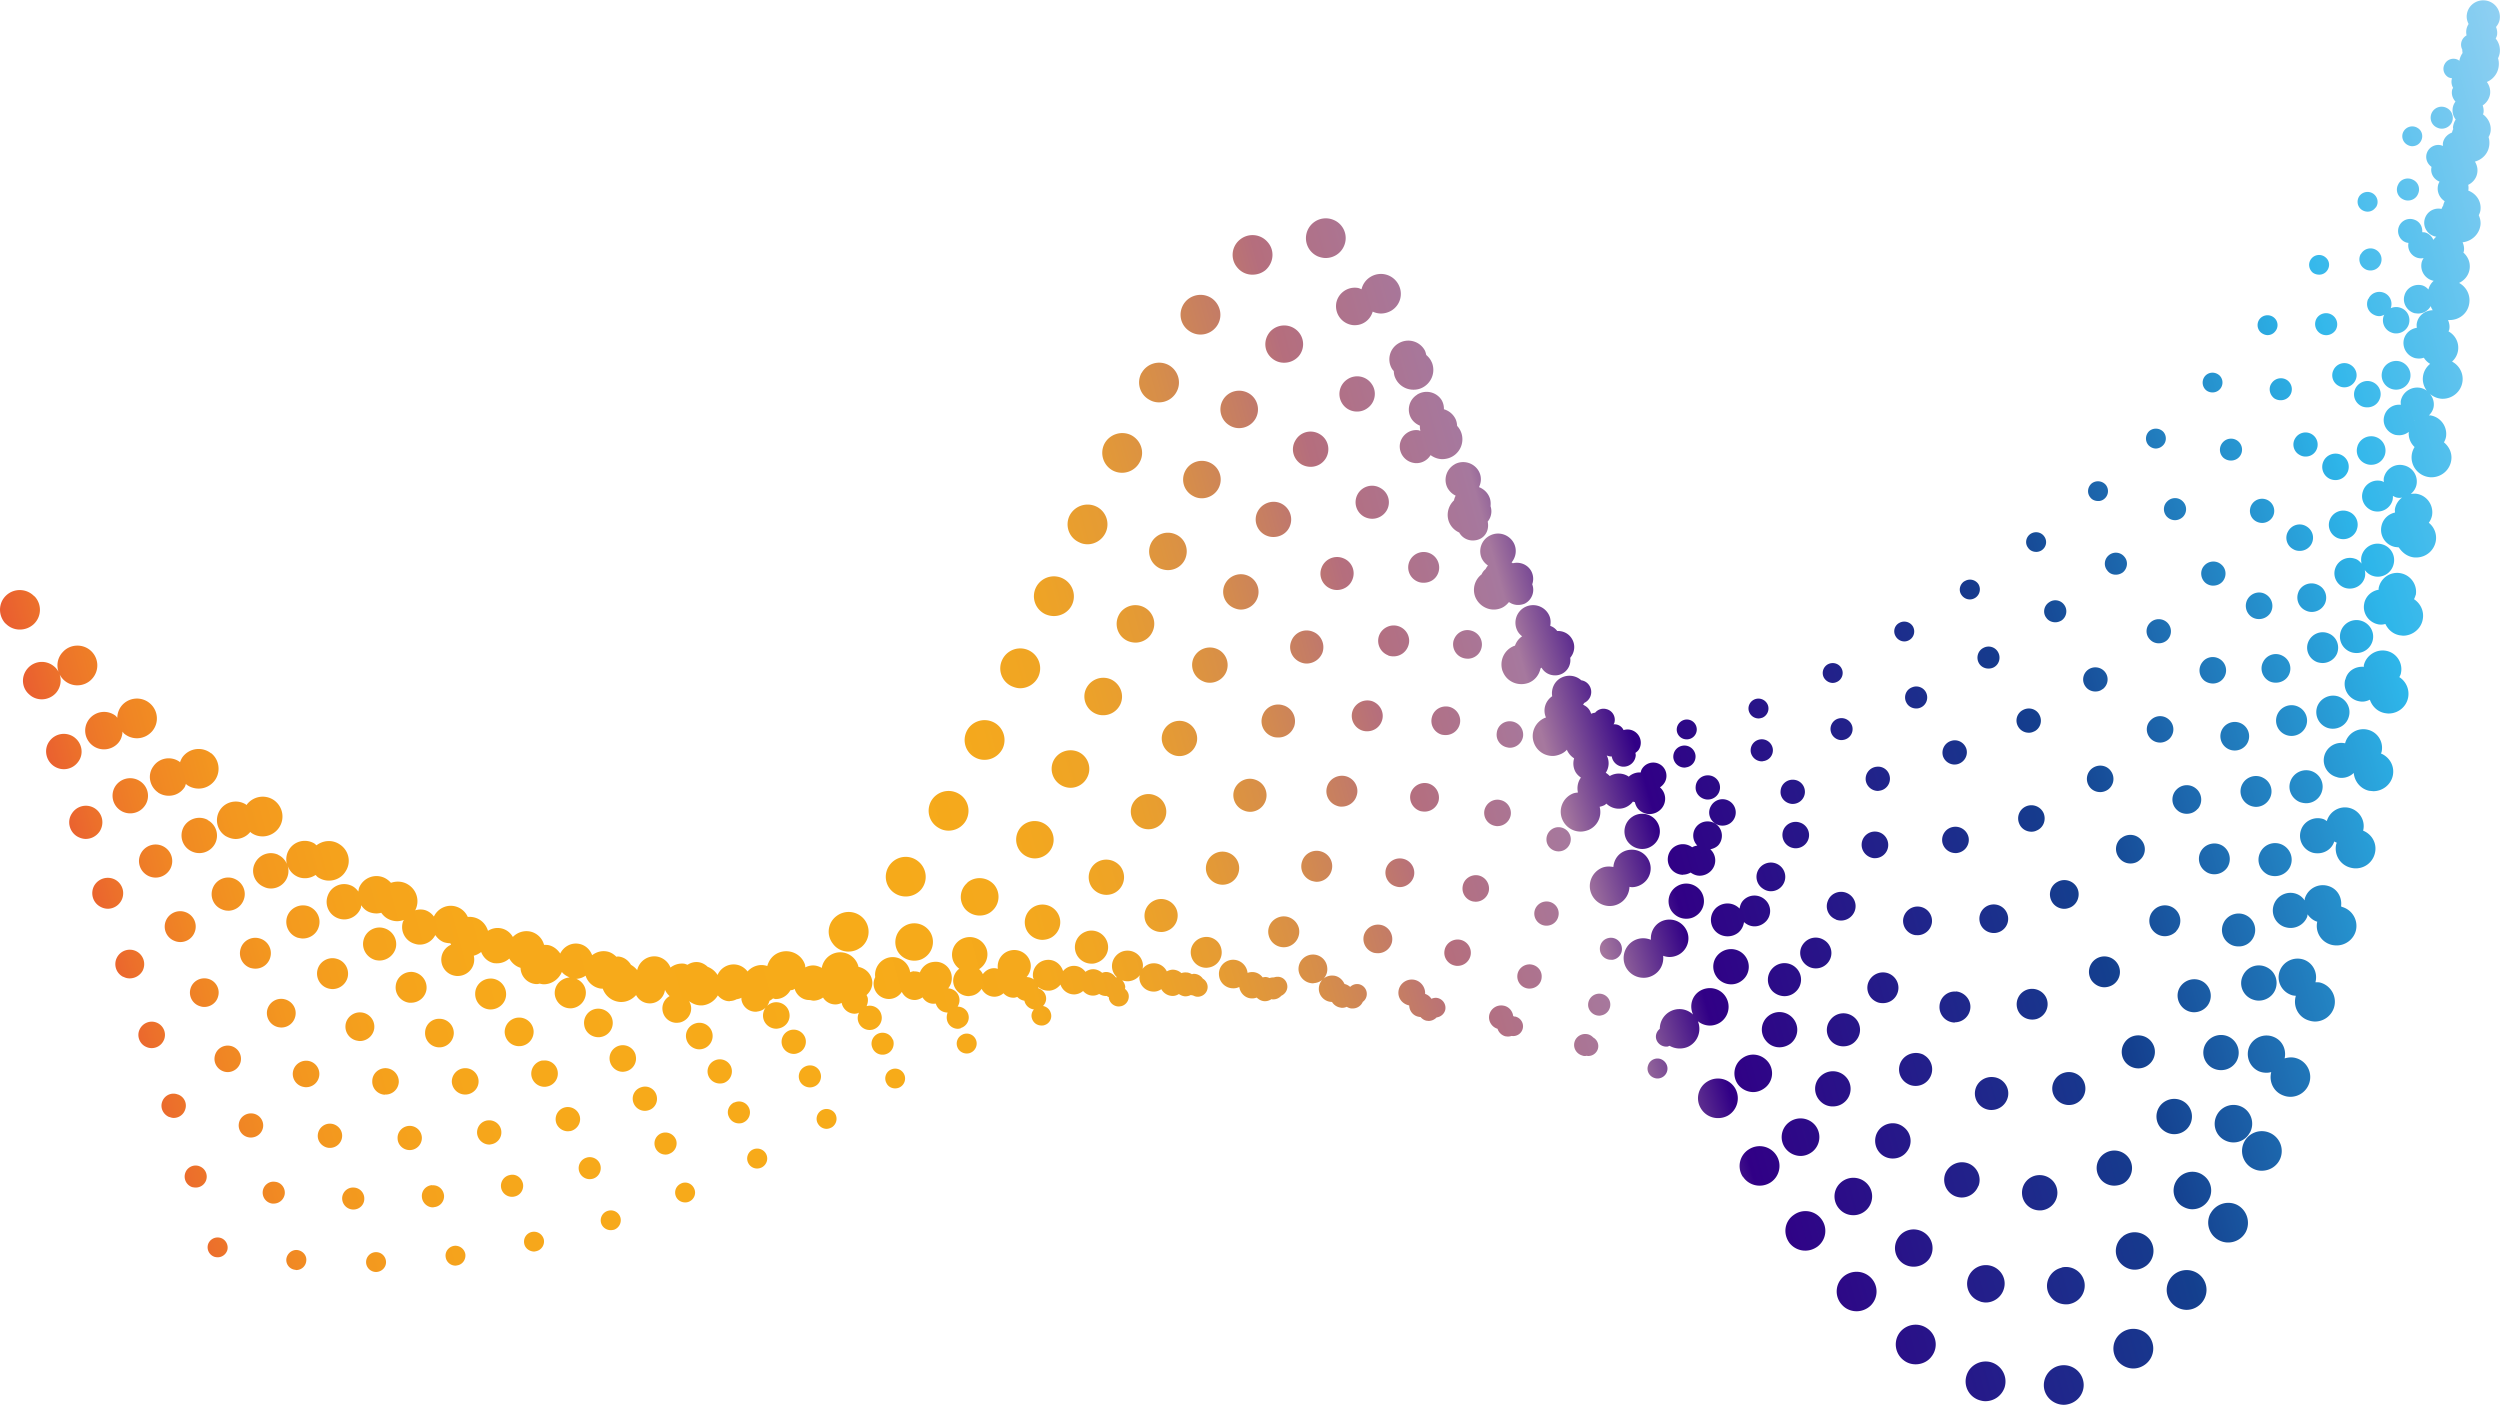 <svg xmlns="http://www.w3.org/2000/svg" width="121" height="68" fill="none" xmlns:v="https://vecta.io/nano"><path d="M69.576 48.303c.26.057.425.307.376.567-.044.2-.22.35-.42.373a.54.54 0 0 1-.387.171c-.03 0-.058-.01-.097-.01-.12-.024-.218-.092-.294-.18-.017-.001-.036 0-.053-.006-.29-.034-.487-.275-.496-.555-.314-.063-.54-.327-.522-.648.02-.355.328-.624.685-.604.348.02.618.326.608.672 0 .007-.004.013-.005.02a.57.57 0 0 1 .308.238c.1-.04.2-.06.296-.038zm-22.98 1.766a.48.48 0 0 0-.251.634c.077.18.26.287.444.287.067 0 .135-.01.192-.04.242-.105.358-.394.25-.633a.48.48 0 0 0-.637-.25zm-3.494 1.708a.47.47 0 0 0-.192.654c.077.163.25.248.414.248a.49.49 0 0 0 .231-.057c.233-.125.32-.422.193-.652a.48.48 0 0 0-.647-.192zm15.122-4.4a.53.53 0 0 0-.441-.244c-.034 0-.064.012-.097.018-.083-.05-.175-.085-.28-.085a.56.56 0 0 0-.227.033.64.64 0 0 0-.406-.168c-.11.001-.21.036-.3.083a.69.69 0 0 0-.657-.39.67.67 0 0 0-.515.268c.013-.078.025-.156.013-.24-.06-.413-.435-.69-.85-.634-.406.058-.695.442-.637.846.027.177.116.328.24.44-.022-.006-.045-.004-.07-.007-.11-.152-.28-.258-.48-.253-.062.002-.117.02-.173.04-.117-.1-.275-.18-.444-.174-.14 0-.26.053-.365.127-.13-.177-.332-.295-.572-.29a.68.68 0 0 0-.511.255c-.098-.334-.415-.578-.782-.543-.416.038-.715.404-.676.807.004.05.026.094.04.14a.6.6 0 0 0-.348-.116c.154-.178.238-.414.192-.67-.086-.43-.51-.71-.945-.624-.42.083-.694.47-.637.894-.063-.015-.126-.034-.193-.03-.225.005-.41.122-.534.29a.72.72 0 0 0-.181-.243c.327-.208.49-.608.358-.987a.86.86 0 0 0-1.091-.518.85.85 0 0 0-.53 1.084.88.88 0 0 0 .303.401.74.74 0 0 0-.294.617.76.76 0 0 0 .762.71h.03v-.01c.252-.01.457-.15.584-.347a.7.7 0 0 0 .621.385h.02a.67.67 0 0 0 .417-.169.64.64 0 0 0 .471.217h.04c.057-.003.106-.023.158-.04a.59.59 0 0 0 .344.185.53.53 0 0 0 .462.421c-.104.12-.15.282-.095.442.067.212.25.337.463.337.047 0 .097 0 .144-.02.25-.077.387-.345.3-.594a.47.47 0 0 0-.374-.33c.114-.12.178-.283.143-.457-.04-.198-.188-.344-.37-.4 0-.008.003-.014.002-.02-.001-.017-.01-.032-.014-.048a.76.76 0 0 0 .497.183h.058c.22-.02.404-.134.53-.296a.7.7 0 0 0 .659.478H52a.69.69 0 0 0 .421-.167c.118.135.286.224.477.224h.01c.107 0 .204-.034.293-.082.096.064.207.1.334.1h.01c.007 0 .013-.004.022-.005.03.03.068.046.104.066.001.018-.004.035-.001.054.048.23.25.393.482.393.03 0 .06-.01.088-.01.26-.047.434-.298.386-.566-.025-.113-.092-.205-.176-.275.004-.037.015-.07.012-.11a.53.53 0 0 0-.149-.306.76.76 0 0 0 .264.047c.03 0 .068 0 .106-.01.2-.03.37-.135.483-.284-.006.044-.022.085-.02.132.01.373.318.662.695.662h.028c.127-.003.24-.052.34-.118.1.188.303.322.54.328h.01c.114 0 .216-.04.3-.093.088.06.187.105.298.112h.02a.58.58 0 0 0 .259-.065c.034.01.067.018.104.02.068.037.143.065.225.065h.03c.27-.02.472-.24.454-.508a.48.48 0 0 0-.234-.37zm7.52.255c-.153-.02-.293.036-.396.133h-.001c-.076-.067-.167-.117-.273-.14-.1-.228-.31-.4-.566-.407a.64.64 0 0 0-.676.605c-.02.354.26.653.608.67h.028a.58.58 0 0 0 .421.276c.03.01.048.01.067.01a.57.57 0 0 0 .229-.049c.063.04.133.068.21.08h.077a.53.53 0 0 0 .487-.32.46.46 0 0 0 .189-.314.48.48 0 0 0-.405-.546zm-3.9-.355a.51.51 0 0 0-.188.031c-.072-.003-.142.006-.207.03-.055-.023-.11-.044-.174-.05-.057-.005-.11.008-.163.018-.112-.15-.282-.253-.484-.258-.086-.003-.17.012-.246.04-.038-.372-.355-.65-.73-.636-.385.022-.683.347-.654.73.02.365.32.652.685.652h.048c.1-.004.173-.03.25-.064.045.304.29.546.6.554h.03c.077 0 .148-.018.216-.042.095.094.218.164.363.176h.038c.117 0 .222-.04.315-.1.015.003.028.01.043.012h.048c.15 0 .286-.07.384-.177.16-.073.278-.228.29-.417.01-.27-.192-.5-.463-.5zm-28.868 10c-.25.105-.366.383-.26.633.077.182.26.288.444.288a.46.46 0 0 0 .192-.039c.242-.105.357-.384.25-.624-.106-.25-.386-.365-.627-.26zm3.446-1.632c-.232.125-.33.412-.203.653a.48.48 0 0 0 .425.259.52.52 0 0 0 .23-.057c.233-.125.33-.412.204-.652a.49.49 0 0 0-.656-.202zM14.38 60.5c-.26-.02-.493.182-.522.442a.48.48 0 0 0 .444.518c.01.01.03.01.038.01.252 0 .464-.192.484-.45.03-.26-.174-.49-.444-.52zm-3.706-.586a.49.49 0 0 0-.609.326.49.49 0 0 0 .329.595c.048.01.097.018.144.018.203 0 .396-.134.464-.345.067-.25-.077-.518-.328-.595zm11.31.384c-.26.037-.453.277-.415.537a.48.48 0 0 0 .482.422c.02 0 .038 0 .058-.01.26-.028.444-.268.415-.537a.49.49 0 0 0-.541-.412zm-3.802.306c-.26.01-.473.23-.463.5.01.25.22.46.482.46h.01c.27-.01.483-.23.473-.49-.01-.27-.232-.48-.502-.47zm55.168-11.4c-.02-.005-.04-.001-.06-.004-.015-.01-.036-.013-.052-.022-.03-.25-.217-.467-.478-.506a.59.59 0 0 0-.685.48.58.58 0 0 0 .406.641.55.55 0 0 0 .385.366c.04 0 .077.01.116.01a.56.56 0 0 0 .175-.029l.078.006c.213 0 .405-.135.464-.355.067-.25-.087-.52-.348-.586zM25.74 59.627a.48.48 0 0 0-.366.575c.047.222.25.365.472.374.03 0 .068-.01.106-.018.26-.057.425-.317.367-.576a.49.49 0 0 0-.579-.355zm3.667-1.018a.48.48 0 0 0-.309.604c.068.202.26.327.463.327.048 0 .106-.01.155-.02a.49.49 0 0 0 .309-.603c-.087-.26-.358-.394-.618-.308zm10.347-4.865c-.23.143-.3.442-.154.662.087.144.25.23.405.23.087 0 .174-.03.26-.077a.49.49 0 0 0 .154-.663c-.144-.22-.443-.287-.665-.152zm67.33-34.75a.48.48 0 0 0 .347-.816c-.193-.182-.492-.192-.685 0a.49.49 0 0 0 0 .681c.096.096.223.135.338.135zm2.664-2.774c.135 0 .27-.057.357-.164a.47.47 0 0 0-.029-.672.49.49 0 0 0-.686.03.48.48 0 0 0 .039.681c.097.077.213.125.32.125zm-8.2 8.03a.44.44 0 0 0 .3-.105c.202-.163.24-.46.077-.672a.5.5 0 0 0-.685-.077c-.203.173-.242.47-.068.68.087.116.23.173.376.173zm10.7-10.956a.46.46 0 0 0 .366-.173c.175-.212.145-.508-.067-.672a.48.48 0 0 0-.675.068c-.174.212-.135.508.068.68.095.068.2.096.308.096zm-7.897 8.415a.49.49 0 0 0 .31-.126c.203-.172.22-.48.047-.68a.5.5 0 0 0-.685-.039c-.193.183-.212.48-.038.682.097.105.232.164.366.164zM116.502 7c.077.048.163.076.25.076.163 0 .318-.076.405-.22.145-.22.088-.528-.145-.663-.222-.143-.52-.077-.665.144s-.078.52.154.663zm-1.91 3.244a.46.46 0 0 0 .386-.201h.01c.155-.212.097-.51-.115-.663a.49.49 0 0 0-.676.106c-.154.22-.106.518.116.672.087.057.183.086.28.086zM80.38 51.258c-.25-.086-.53.048-.608.298-.097.25.038.527.29.614a.45.45 0 0 0 .164.029c.192 0 .386-.125.454-.326.086-.25-.048-.517-.3-.614zm-3.27-1.044a.52.52 0 0 0-.238-.15c-.3-.078-.59.095-.667.373-.077.288.097.576.387.653.038.02.086.02.135.02.023 0 .044-.007.066-.01.027.004.052.01.08.01.212 0 .395-.135.463-.336.068-.226-.033-.452-.225-.56zm4.533-14.428c.048 0 .106-.01.164-.03a.48.48 0 0 0-.327-.903c-.252.096-.386.366-.3.615a.48.48 0 0 0 .454.317zm3.468-1.013c.068 0 .126-.018.192-.038.242-.105.358-.394.252-.633a.49.49 0 0 0-.637-.251c-.242.106-.358.385-.252.625a.49.49 0 0 0 .444.297zm10.23-5.76c.097 0 .183-.03.26-.077a.49.49 0 0 0 .155-.663c-.145-.22-.444-.287-.667-.143h-.01c-.222.143-.3.44-.145.662a.49.49 0 0 0 .405.221zm3.205-2.3c.097 0 .203-.03.28-.086.222-.154.27-.45.116-.663-.154-.22-.454-.268-.676-.116-.213.153-.27.452-.107.663.087.134.242.2.387.2zm-9.843 6.34c.077 0 .145-.018.222-.057.23-.115.328-.403.212-.633-.115-.24-.405-.337-.647-.222a.48.48 0 0 0-.221.643c.086.164.26.27.434.27zm3.46-2.007c.077 0 .164-.018.242-.066.23-.126.31-.422.183-.654a.49.49 0 0 0-.656-.181c-.242.124-.32.42-.184.65.087.154.252.25.416.25zM39.685 51.863c-.135-.27-.454-.375-.724-.24a.53.53 0 0 0-.241.72.55.55 0 0 0 .482.288c.076 0 .163-.02.242-.058.26-.125.366-.45.24-.7zm6.823-2.11c.28-.086.444-.385.357-.663-.07-.23-.287-.37-.517-.37a.58.58 0 0 0 .083-.417c-.05-.267-.273-.45-.538-.467a.79.79 0 0 0 .171-.579c-.038-.432-.434-.76-.878-.7-.313.028-.556.235-.663.508-.087-.034-.182-.053-.282-.048v-.01c-.07.003-.132.027-.193.05-.002-.01.002-.02 0-.03a.86.86 0 0 0-.994-.69.86.86 0 0 0-.694.955c-.048.1-.08.21-.078.33a.74.74 0 0 0 .753.729h.01a.74.74 0 0 0 .602-.345c.114.234.352.394.623.394h.03a.69.69 0 0 0 .35-.128c.114.184.3.31.538.31.02 0 .05 0 .068-.01v.01c.013-.001.024-.01.037-.01.074.26.298.435.572.435-.043.117-.063.26-.02.403.067.23.28.383.51.383.048 0 .106-.01.154-.03zm-3.3.566c-.107-.278-.416-.403-.695-.297-.27.114-.405.422-.29.69a.52.52 0 0 0 .492.335.49.49 0 0 0 .203-.039c.27-.104.405-.42.3-.7zm-29.89 6.88c-.29-.048-.56.163-.6.45-.038.298.165.566.464.605h.068a.54.54 0 0 0 .531-.46c.038-.287-.165-.566-.464-.595zM9.64 56.44a.53.53 0 0 0-.675.336.54.54 0 0 0 .336.681c.06.01.107.02.165.02a.53.53 0 0 0 .511-.355c.097-.287-.058-.586-.337-.68zm7.47 1.036a.53.53 0 0 0-.55.519c0 .297.23.537.53.547h.01c.3 0 .532-.23.532-.518a.53.53 0 0 0-.521-.547zm11.292-1.45a.53.53 0 0 0-.376.652c.067.24.28.394.52.394.048 0 .097-.01.145-.02.28-.078.444-.374.366-.662-.077-.28-.377-.442-.656-.365zm4.315-.864a.55.55 0 0 0-.695-.317.53.53 0 0 0-.309.691.53.53 0 0 0 .502.346c.058 0 .126-.01.183-.04.28-.104.416-.412.32-.68zm3.532-1.546c-.125-.268-.443-.383-.715-.25v-.01c-.27.134-.386.45-.25.71a.53.53 0 0 0 .482.306c.077 0 .154-.01.222-.047.27-.125.386-.45.26-.71zm-11.562 3.254c-.29.048-.482.326-.434.614.047.26.27.442.53.442.03 0 .058 0 .096-.01.3-.048.482-.326.435-.615-.06-.298-.338-.5-.627-.432zm-3.774.49c-.3.02-.522.278-.493.576.02.27.252.5.532.5.01 0 .03 0 .047-.01.3-.02.512-.277.493-.567-.03-.297-.28-.517-.58-.49zm89.154-38.085a.56.56 0 0 0 .319.096.53.53 0 0 0 .434-.212.54.54 0 0 0-.106-.748.54.54 0 0 0-.753.116c-.183.23-.125.566.106.747zm2.066-3.877a.54.54 0 0 0 .453.825c.174 0 .348-.086.454-.24a.54.54 0 0 0-.907-.586zm-4.508 6.768a.56.56 0 0 0 .357.125c.145 0 .3-.058.406-.183a.53.53 0 1 0-.811-.69.53.53 0 0 0 .048.749zm-2.74 2.848a.54.54 0 0 0 .387.163c.134 0 .27-.056.375-.153a.53.53 0 0 0 0-.758c-.203-.21-.54-.21-.752 0-.213.2-.213.538-.01.75zm9.386-12.72h-.01c-.144.26-.047.586.213.73.077.048.174.067.26.067.184 0 .367-.096.464-.27.144-.26.058-.585-.203-.73a.53.53 0 0 0-.724.201zm3.697-6.113a.53.53 0 0 0 .212.048c.202 0 .406-.116.493-.317.116-.268-.01-.585-.28-.7a.53.53 0 0 0-.705.269c-.116.27 0 .585.28.7zM102 27.623c.106.135.25.192.406.192.125 0 .24-.04.346-.116.222-.192.262-.528.07-.75a.53.53 0 0 0-.754-.076c-.23.19-.26.528-.067.748zm14.31-17.975c.077.04.154.057.24.057.193 0 .386-.105.473-.297.135-.27.03-.586-.24-.71-.26-.134-.6-.03-.715.24a.52.52 0 0 0 .242.711zM77.875 45.396c-.3.05-.482.327-.434.615a.53.53 0 0 0 .531.442h.086c.29-.048.492-.326.435-.615a.53.53 0 0 0-.618-.442zm-.56 2.705a.54.54 0 0 0-.444.615c.048.26.28.442.53.442.03 0 .06 0 .087-.01.3-.048.492-.326.444-.615s-.328-.48-.618-.432zm11.3-12.683c.058.24.28.403.51.403.048 0 .097-.01.135-.018a.53.53 0 0 0 .387-.654.54.54 0 0 0-.656-.374c-.28.068-.454.365-.376.643zm3.632-1.463c.076.21.28.336.502.336a.49.49 0 0 0 .192-.038c.27-.105.405-.413.3-.69s-.425-.412-.695-.297c-.28.104-.415.412-.298.7zm3.523-1.874c.097.183.28.278.473.278a.56.56 0 0 0 .251-.057c.26-.135.357-.46.222-.72-.136-.27-.464-.365-.724-.222-.26.134-.357.46-.222.72zm3.264-2.192c.097.153.27.23.444.23.096 0 .202-.03.298-.087.242-.163.308-.498.145-.738-.163-.25-.502-.317-.743-.144-.25.164-.32.5-.145.74zm-14.3 6.49a.55.55 0 0 0 .54.471c.02 0 .038 0 .058-.01a.53.53 0 0 0 .473-.586.54.54 0 0 0-.599-.469c-.3.038-.502.297-.472.594zm-3.203.774c.02 0 .038 0 .058-.01a.53.53 0 0 0 .473-.586.54.54 0 0 0-.599-.469c-.3.038-.502.297-.473.594a.55.55 0 0 0 .541.47zM42.252 49.83c.3-.086.493-.413.405-.72-.077-.316-.405-.5-.714-.413.046-.11.08-.24.058-.384-.01-.056-.036-.104-.06-.153.173-.153.286-.37.28-.614-.016-.378-.306-.682-.674-.75-.002-.01.001-.02-.002-.03-.135-.49-.637-.776-1.12-.642a.91.91 0 0 0-.652.723c-.134-.074-.282-.126-.448-.12a.84.84 0 0 0-.346.094c-.01-.05-.005-.098-.023-.147-.174-.5-.733-.758-1.235-.576-.31.113-.505.366-.584.658a.89.89 0 0 0-.331-.047c-.25.018-.47.135-.625.31-.145-.19-.36-.322-.62-.34a.85.85 0 0 0-.832.511.95.95 0 0 0-.476-.395c-.134-.13-.306-.22-.507-.232a.78.78 0 0 0-.469.133c-.062-.02-.12-.05-.186-.056-.24-.022-.464.053-.64.19a.86.86 0 0 0-.662-.535c-.447-.062-.85.23-.95.66-.08-.107-.188-.192-.3-.258-.13-.22-.347-.383-.622-.402-.03-.002-.057.01-.086.01-.12-.117-.26-.214-.435-.25-.27-.058-.532.02-.737.177-.1-.274-.327-.494-.634-.55-.386-.072-.745.137-.91.47-.12-.178-.288-.327-.51-.394-.09-.028-.182-.026-.273-.027a.89.89 0 0 0-.597-.626c-.338-.1-.684.01-.914.244-.117-.206-.313-.365-.563-.417-.23-.047-.456.003-.64.12-.078-.257-.254-.483-.52-.6a.94.94 0 0 0-.458-.072.9.9 0 0 0-.516-.485c-.446-.163-.925.05-1.124.466a.84.84 0 0 0-.43-.313.83.83 0 0 0-.474.012c.24-.466.07-1.025-.395-1.278-.25-.135-.53-.14-.78-.053-.086-.1-.2-.188-.32-.245a.91.91 0 0 0-1.207.451c-.032.07-.036.144-.05.216-.095-.13-.214-.242-.376-.302-.444-.173-.937.048-1.1.49-.174.442.048.94.492 1.105.097.038.203.056.3.056.338 0 .666-.21.8-.546.016-.046.013-.092.022-.14.09.132.206.25.364.32.116.05.25.077.377.077.078 0 .155-.013.23-.033.083.116.186.22.32.292.145.077.3.116.453.116.11 0 .218-.026.322-.06-.015.035-.04.062-.05.1-.136.45.124.93.58 1.055a.74.74 0 0 0 .241.039.84.84 0 0 0 .749-.463c.103.148.236.277.42.348.097.03.203.048.31.048.01.024.024.044.034.07a.79.79 0 0 0 .197 1.505c.048.01.087.01.125.01.386 0 .733-.278.79-.68a.78.78 0 0 0-.013-.302c.13-.033.25-.095.357-.18.1.26.31.47.603.538.058.01.116.01.174.01a.87.87 0 0 0 .586-.231c.11.2.297.378.543.45.012.416.33.76.752.787H26c.042 0 .08-.016.12-.023.067.015.133.033.198.033.375 0 .725-.236.876-.598.095.122.225.2.378.266-.433.036-.743.38-.723.793a.76.76 0 0 0 .753.702h.048a.76.76 0 0 0 .705-.797c-.02-.3-.207-.522-.46-.63.166-.007.318-.063.448-.154a.9.9 0 0 0 .657.612c.06.017.12.017.174.017.115.325.392.58.762.635.048.01.097.01.135.01.284 0 .536-.133.716-.335.124.24.372.403.665.403h.03c.37-.016.658-.3.704-.655a.89.89 0 0 0 .224.302.68.68 0 0 0-.339.718.69.69 0 0 0 .685.576c.04 0 .077-.01.116-.01.375-.066.637-.42.57-.806-.016-.087-.05-.166-.094-.237.163.124.36.21.576.21h.068a.98.98 0 0 0 .751-.484c.14.168.34.282.57.282h.01v-.01a.71.71 0 0 0 .327-.085c.083-.014.163-.035.238-.073.001.022-.008.04-.005.062a.69.69 0 0 0 .695.614c.02 0 .048 0 .077-.01.29-.03.52-.243.588-.517.065-.03.116-.074.172-.117.04.008.076.027.118.03h.018c.305 0 .564-.175.703-.424.04-.01.085-.008.127-.023.03-.01.05-.034.08-.047.086.3.365.542.705.542h.02c.07.007.124.03.183.03h.038a.83.83 0 0 0 .428-.151.7.7 0 0 0 .634.333c.097-.007.187-.034.267-.076a.65.65 0 0 0 .631.527c.03 0 .067-.01.097-.01.04-.007.072-.028.11-.04-.06.122-.08.262-.042.405.068.26.3.432.56.432.058 0 .106-.01.154-.018h.01zM16.02 54.387c-.33-.03-.61.22-.638.537-.03.326.222.605.54.634h.048a.59.59 0 0 0 .588-.537c.03-.327-.222-.605-.54-.634zm58.036-7.712c-.328-.01-.61.24-.618.566a.59.59 0 0 0 .559.607h.03c.32 0 .58-.24.59-.557.02-.327-.23-.595-.56-.615zm-61.8 7.222c-.328-.057-.637.153-.694.47s.154.624.472.68c.04.01.077.01.107.01.28 0 .53-.19.588-.48.06-.316-.154-.623-.473-.68zm7.557.595c-.32.01-.58.278-.57.595 0 .326.27.577.588.577h.01a.59.59 0 0 0 .578-.595.59.59 0 0 0-.608-.577zM8.616 52.976c-.31-.125-.646.03-.762.336-.116.298.038.633.348.758v-.01c.068.03.135.048.203.048a.58.58 0 0 0 .55-.385.57.57 0 0 0-.338-.749zm30.355-2.753c-.116-.308-.454-.46-.753-.355a.59.59 0 0 0-.357.748.6.6 0 0 0 .56.394.48.48 0 0 0 .193-.039c.31-.104.463-.45.357-.748zm-7.2 2.773c-.097-.307-.425-.48-.733-.374-.32.096-.484.422-.387.73a.59.59 0 0 0 .561.413c.058 0 .124-.01.183-.03.31-.095.473-.42.377-.738zm-8.165 1.23c-.32.038-.55.326-.512.653.04.297.3.518.59.518.02 0 .04 0 .068-.01.318-.038.55-.326.51-.652-.038-.317-.328-.547-.656-.508zm11.775-2.6a.59.59 0 0 0-.771-.308c-.3.125-.444.46-.32.76.097.23.32.364.55.364.077 0 .154-.01.222-.038a.6.6 0 0 0 .318-.777zm-7.316 2.418a.6.6 0 0 0-.705-.451.59.59 0 0 0-.454.701c.058.27.31.46.58.46.038 0 .077-.01.125-.01.318-.077.52-.383.454-.7zm79.065-25.7c.164 0 .328-.067.445-.2.21-.25.183-.623-.068-.824-.242-.212-.618-.183-.83.067-.212.24-.174.615.068.825a.59.59 0 0 0 .385.134zm2.355-3.033c.183 0 .366-.086.483-.25.183-.26.125-.623-.145-.815a.59.59 0 0 0-.82.143c-.183.26-.126.634.144.816a.61.61 0 0 0 .338.105zm1.805-3.3a.54.54 0 0 0 .299.086.57.57 0 0 0 .502-.278.58.58 0 1 0-1.004-.604.57.57 0 0 0 .203.797zm-6.4 8.972a.59.59 0 0 0 .019-.836c-.222-.23-.597-.24-.83-.018a.57.57 0 0 0-.019.825.57.57 0 0 0 .424.182c.145 0 .29-.048.406-.153zm8.06-13.09c-.154.287-.04.642.25.787.086.047.174.067.27.067a.59.59 0 0 0 .521-.317c.155-.287.04-.632-.25-.787s-.647-.038-.792.25zm-11.19 15.46v.01c.27-.192.328-.566.135-.824a.6.6 0 0 0-.831-.126c-.26.192-.318.556-.125.816.116.164.3.24.473.24.126 0 .25-.03.348-.116zm12.86-18.885c-.135.298-.01.643.3.778.076.038.163.056.24.056.088 0 .167-.035.243-.07-.008.02-.024.033-.03.052a.63.63 0 0 0 .386.815.54.54 0 0 0 .212.039c.27 0 .512-.163.608-.422.116-.335-.048-.7-.386-.816-.165-.06-.336-.048-.482.017.106-.288-.023-.608-.3-.736-.3-.134-.647-.01-.78.287zM74.887 43.632c-.328-.018-.608.23-.627.556a.59.59 0 0 0 .56.615h.03c.32 0 .57-.24.59-.556.02-.326-.23-.595-.55-.615zm23.3-8.167a.54.54 0 0 0 .27-.067h.01c.29-.153.396-.508.242-.797-.145-.287-.502-.393-.792-.24-.29.144-.405.5-.25.786a.59.59 0 0 0 .522.317zm-22.76 4.57a.59.59 0 0 0-.579.595c0 .317.26.577.59.577a.59.59 0 0 0 .588-.586c0-.326-.27-.586-.6-.586zm19.183-3.032a.54.54 0 0 0 .174-.029c.31-.105.482-.432.386-.738-.106-.308-.434-.48-.743-.374-.3.095-.482.42-.386.74a.6.6 0 0 0 .569.403zm-7.88 1.907h.038a.59.59 0 0 0 .589-.547c.02-.326-.222-.604-.55-.624s-.608.22-.627.547c-.03.316.222.595.55.624zm-4.11-.212h.04a.59.59 0 0 0 .588-.547c.02-.326-.222-.604-.55-.624s-.608.22-.628.547c-.03.317.222.595.55.624zm8.27-.416c.02 0 .048-.01.067-.01.33-.04.55-.336.512-.653-.038-.326-.328-.555-.656-.507a.59.59 0 0 0-.512.651c.04.3.3.518.59.518zM56.768 46.93h0zm15.828-8.214c-.357-.067-.685.173-.753.52a.64.64 0 0 0 .531.738c.04.01.068.01.107.01a.65.65 0 0 0 .637-.528c.058-.345-.174-.68-.522-.738zm-1.937 6.766c-.348-.058-.685.173-.743.518-.068.345.174.68.52.738.04.01.068.01.106.01a.64.64 0 0 0 .638-.528.64.64 0 0 0-.522-.738zm.88-3.115c-.348-.057-.685.173-.743.518a.64.64 0 0 0 .511.749c.038 0 .077.01.115.01a.65.65 0 0 0 .638-.528.65.65 0 0 0-.521-.749zm-56.63 8.978a.65.65 0 0 0-.733.546.64.64 0 0 0 .541.72c.038.01.067.01.096.01a.64.64 0 0 0 .637-.547.64.64 0 0 0-.54-.729zm3.774.354c-.357-.01-.656.26-.665.615-.02.355.25.652.608.672v-.01a.64.64 0 0 0 .676-.604c.01-.355-.26-.652-.618-.672zm-7.51-1.074a.64.64 0 0 0-.773.469c-.086.346.126.69.473.778.048.01.097.018.145.018a.65.65 0 0 0 .627-.489.64.64 0 0 0-.473-.777zM22.486 51.7c-.357.02-.628.317-.618.672a.65.65 0 0 0 .647.604h.03c.357-.018.638-.317.618-.67a.64.64 0 0 0-.676-.605zM7.93 50.347a.64.64 0 0 0-.328-.844c-.328-.145-.705.01-.85.335-.144.316.01.7.328.834.087.04.174.057.26.057a.64.64 0 0 0 .588-.384zm22.836.72c-.086-.337-.434-.547-.782-.46-.338.086-.55.43-.463.768.067.288.327.5.617.5.06 0 .106-.01.154-.02a.64.64 0 0 0 .473-.777zm-4.507.268v-.01c-.348.058-.588.383-.54.73.048.316.32.547.638.547.03 0 .058 0 .096-.01a.64.64 0 0 0 .541-.72c-.048-.355-.377-.595-.733-.538zm11.94-2.332c-.077-.346-.425-.556-.773-.48a.65.65 0 0 0-.482.767c.068.3.337.5.627.5.048 0 .097-.01.145-.02.347-.077.57-.42.482-.767zm-3.735.95a.64.64 0 0 0-.801-.422c-.347.105-.54.46-.434.797.087.278.348.46.617.46.068 0 .125-.01.193-.03.338-.105.53-.47.425-.806zm39.253-14.318c.04-.355-.203-.672-.56-.72s-.676.2-.714.557c-.05.345.192.66.55.71.03.01.06.01.087.01a.65.65 0 0 0 .637-.556zm39.6-13.618c-.328-.153-.713-.01-.86.308a.64.64 0 0 0 .309.853.68.68 0 0 0 .271.058.63.63 0 0 0 .579-.374v.01c.154-.327.02-.702-.3-.855zm1.024-2.34a.67.67 0 0 0 .241.039c.25 0 .492-.144.59-.394.144-.326-.02-.702-.348-.835s-.704.03-.84.356.02.7.357.835zm-2.732 5.786c-.308-.173-.695-.057-.868.26-.175.306-.058.7.26.863.097.058.203.077.31.077a.64.64 0 0 0 .56-.326c.173-.317.058-.7-.26-.873zm-2.268 4.5a.66.66 0 0 0 .541-.287.65.65 0 0 0-.193-.894c-.3-.2-.696-.104-.89.192a.65.65 0 0 0 .193.893.63.63 0 0 0 .348.096zm-2.24 3.12c.183 0 .376-.077.502-.24a.64.64 0 0 0-.106-.903c-.28-.22-.686-.173-.898.105a.64.64 0 0 0 .097.903c.115.086.26.134.405.134zM82.805 39.02c-.174.307-.058.7.26.864.097.057.203.077.3.077.232 0 .454-.116.57-.337a.64.64 0 1 0-1.129-.604zm4.3.788c-.337-.106-.705.077-.81.422-.097.335.086.69.425.797.067.018.125.03.192.03a.65.65 0 0 0 .618-.451c.106-.335-.086-.7-.425-.797zm17.44-3.866c.164 0 .328-.066.453-.182.252-.25.26-.652.01-.902-.25-.26-.656-.26-.907-.01-.26.24-.26.65-.01.902a.64.64 0 0 0 .453.191zm-2.525 2.28a.64.64 0 0 0 .154-.892c-.202-.3-.607-.356-.896-.155a.64.64 0 0 0-.155.893c.126.182.328.27.53.27a.66.66 0 0 0 .366-.116zm-3.957.804c-.33.144-.473.52-.33.845.098.24.338.384.59.384.087 0 .174-.018.25-.057.328-.135.473-.508.337-.844a.65.65 0 0 0-.849-.327zm-3.418 2.264c.04 0 .068 0 .107-.01.347-.057.588-.383.53-.738a.65.65 0 0 0-.744-.519c-.357.057-.588.384-.53.738a.65.65 0 0 0 .637.528zm-3.952.246h.048a.64.64 0 0 0 .647-.586c.03-.355-.23-.672-.588-.7a.64.64 0 0 0-.695.586c-.03.354.242.662.588.7zM59.654 46.45h0zm10.317-10.873a.7.7 0 0 0 .676-.508c.106-.365-.116-.75-.483-.854-.376-.096-.762.114-.858.49a.69.69 0 0 0 .482.855c.058.01.126.018.183.018zm-1.542 6.84c.097-.364-.126-.75-.492-.845a.7.7 0 0 0-.86.49c-.096.364.126.75.493.844a.62.62 0 0 0 .183.03c.3 0 .59-.21.676-.52zm-1.557 2.357a.71.71 0 0 0-.859.49.7.7 0 0 0 .492.854c.058.01.126.018.184.018a.7.7 0 0 0 .675-.507c.097-.375-.126-.76-.492-.855zm-2.633 2.07a.69.69 0 0 0-.743-.642.7.7 0 0 0-.647.749.71.71 0 0 0 .705.642c.02 0 .03-.01.048-.01.386-.03.676-.355.637-.74zm-47.515 2.764a.69.69 0 0 0 .608.768c.03.01.058.01.086.01.348 0 .647-.26.695-.605.048-.383-.222-.73-.608-.777-.376-.048-.733.22-.782.604zm4.516 1.084h.03c.366 0 .675-.297.694-.672a.69.69 0 0 0-.676-.71c-.386-.02-.705.278-.714.662a.69.69 0 0 0 .666.72zm49.793-18.81c.3 0 .58-.192.665-.5a.69.69 0 0 0-.473-.854c-.366-.116-.752.095-.868.47v-.01c-.106.373.106.758.473.863a.73.73 0 0 0 .203.029zM9.67 48.696c.077.03.145.04.222.04.29 0 .57-.19.656-.48.125-.373-.087-.758-.444-.873-.376-.114-.762.088-.877.443a.69.69 0 0 0 .443.872zm-2.76-1.727a.7.7 0 0 0-.318-.931.7.7 0 0 0-.937.317.69.69 0 0 0 .319.931v-.01c.097.057.203.078.31.078a.72.72 0 0 0 .627-.384zm6.553 2.745c.06.01.107.018.154.018a.69.69 0 0 0 .677-.546c.086-.374-.155-.74-.532-.825s-.743.153-.83.528a.7.7 0 0 0 .531.825zm11.66.92h.048a.7.7 0 0 0 .656-.739.7.7 0 0 0-.744-.643.7.7 0 0 0-.656.73c.03.374.33.653.695.653zm3.84-.432c.04 0 .068 0 .107-.01a.69.69 0 0 0 .578-.797c-.058-.374-.425-.624-.8-.567s-.637.413-.57.797c.048.336.347.576.685.576zm39.803-10.94c.058.01.126.02.183.02a.7.7 0 0 0 .676-.508.71.71 0 0 0-.493-.854.71.71 0 0 0-.859.489c-.097.374.127.75.493.854zm44.648-13.166a.7.7 0 0 0 .646-.432v-.01c.146-.355-.028-.758-.386-.892a.7.7 0 0 0-.907.384c-.145.355.03.758.387.902.086.03.174.048.26.048zm1.35-3.6c.3 0 .55-.173.657-.46.125-.364-.067-.758-.425-.883a.7.7 0 0 0-.888.421v.01a.68.68 0 0 0 .425.873.63.63 0 0 0 .231.039zm-2.586 5.806c-.347-.163-.763-.018-.926.327v.01c-.155.345 0 .758.347.912.097.047.194.067.29.067.26 0 .512-.143.637-.403.155-.346.01-.76-.347-.912zm-2.635 3.723c-.183.327-.058.75.28.94.106.057.222.077.328.077.25 0 .493-.125.618-.355a.69.69 0 0 0-.28-.94c-.338-.192-.763-.067-.946.277zm-1.96 3.225a.69.69 0 0 0 .193.959c.115.078.25.116.386.116.222 0 .444-.105.58-.308.212-.316.125-.748-.193-.96a.7.7 0 0 0-.965.192zm-2.268 2.994c-.25.287-.223.73.077.98.125.115.3.164.443.164.204 0 .396-.077.532-.24h.01c.242-.288.213-.73-.086-.98-.3-.25-.724-.21-.975.077zm9.99-20.286c-.115.365.087.758.463.872.068.02.135.03.202.03a.7.7 0 0 0 .667-.49c.116-.364-.097-.758-.463-.873-.367-.105-.753.097-.87.46zM85.127 42.06c-.213.326-.116.758.212.96.116.078.242.116.377.116a.69.69 0 0 0 .578-.317.69.69 0 0 0-.203-.959.7.7 0 0 0-.965.202zm17.535-1.496c-.3.25-.33.68-.078.98.135.163.33.25.53.25.154 0 .32-.048.444-.164.3-.24.338-.68.087-.968-.242-.3-.685-.337-.975-.096h-.01zm-13.298 2.648c-.357-.135-.762.03-.897.393a.68.68 0 0 0 .386.893v.01a.73.73 0 0 0 .251.047c.28 0 .54-.163.656-.44.145-.356-.03-.76-.396-.902zm6.45 1.38c.058.336.357.566.685.566.04 0 .077 0 .126-.01.376-.067.627-.42.56-.797-.068-.383-.426-.632-.812-.566a.69.69 0 0 0-.559.806zm3.788-1.92c-.348.173-.483.586-.31.932.116.24.366.383.618.383.106 0 .212-.03.318-.078.338-.172.473-.594.31-.93-.174-.347-.598-.48-.936-.308zm-7.488 1.814a.7.7 0 0 0 .608.778v-.01c.03.01.058.01.088.01.348 0 .646-.26.694-.605.048-.383-.222-.73-.608-.777-.377-.048-.723.22-.782.604zm-33 1.453c-.077-.403-.472-.662-.878-.575-.414.086-.675.48-.588.883a.75.75 0 0 0 .733.594c.06 0 .106-.01.154-.018a.74.74 0 0 0 .579-.884zm3.745-1.04c-.116-.394-.53-.633-.927-.518-.405.116-.637.518-.52.92a.75.75 0 0 0 .723.546c.068 0 .135-.01.203-.028a.76.76 0 0 0 .522-.921zm.637-2.26c.077.018.154.04.23.04a.75.75 0 0 0 .714-.519.74.74 0 0 0-.472-.941c-.396-.134-.82.077-.945.47-.136.394.076.816.472.95zm5.096-14.5c.096.048.203.067.31.067.3 0 .56-.153.685-.422.174-.374.01-.825-.366-.998a.75.75 0 0 0-.995.364c-.173.375-.01.816.367.99zm-3.65 10.902c.32 0 .618-.2.715-.518.135-.384-.077-.806-.473-.94-.396-.125-.82.086-.946.47-.135.394.077.815.473.95.077.03.154.04.23.04zm2.25-7.312a.82.82 0 0 0 .26.039c.3 0 .59-.183.705-.5.145-.383-.058-.807-.443-.95s-.82.057-.966.442a.75.75 0 0 0 .444.959zm-1.023 3.665c.32 0 .608-.19.715-.508.135-.383-.077-.806-.473-.95a.76.76 0 0 0-.946.471.75.75 0 0 0 .464.95.74.74 0 0 0 .241.038zM16.25 46.393c-.396-.086-.8.164-.888.566s.164.806.57.893c.06.01.107.02.165.02a.76.76 0 0 0 .733-.586c.086-.403-.164-.806-.58-.892zm-4.11.46c.077.02.154.03.222.03a.74.74 0 0 0 .714-.527.74.74 0 0 0-.492-.931c-.396-.126-.82.095-.937.49a.75.75 0 0 0 .493.94zM5.866 43.6a.75.75 0 0 0-.28-1.018.76.76 0 0 0-1.023.278c-.203.365-.077.816.28 1.018a.77.77 0 0 0 .376.106.75.75 0 0 0 .647-.385zm14.13 3.445c-.415-.048-.79.24-.84.643-.058.412.23.786.647.844h.096c.367 0 .695-.268.744-.65a.76.76 0 0 0-.647-.836zM8.443 45.538a.74.74 0 0 0 .975-.412.74.74 0 0 0-.416-.97.75.75 0 0 0-.975.412.74.74 0 0 0 .416.97zm15.326 1.824c-.416-.01-.762.307-.77.72a.75.75 0 0 0 .714.776h.03c.405 0 .744-.316.753-.72.01-.413-.31-.76-.724-.777zm36.628-19.5a.86.86 0 0 0-1.129.451c-.183.432.02.93.454 1.113.106.048.222.078.337.078.328 0 .647-.2.783-.518a.85.85 0 0 0-.444-1.123zm-2.52 8.205c.183-.432-.03-.932-.463-1.114a.86.86 0 0 0-1.119.46c-.184.433.03.932.463 1.114.106.048.222.068.328.068.337 0 .656-.202.79-.528zm.357-3.09c.106.05.213.068.328.068.328 0 .656-.202.79-.528.184-.442-.03-.94-.463-1.114a.87.87 0 0 0-1.128.461c-.175.432.028.93.472 1.113zm-4.01 8.952c-.3-.364-.83-.432-1.206-.144a.86.86 0 0 0-.145 1.2.88.88 0 0 0 .676.326c.183 0 .376-.057.53-.182a.86.86 0 0 0 .145-1.2zm1.028-1.86a.85.85 0 0 0 .338.067.87.87 0 0 0 .791-.518c.183-.432-.02-.932-.455-1.113-.433-.192-.935.01-1.128.44a.86.86 0 0 0 .454 1.123zm-4.797 5.42a.93.93 0 0 0 .416-.105c.415-.23.57-.75.337-1.16a.86.86 0 0 0-1.167-.337.86.86 0 0 0-.338 1.161.87.87 0 0 0 .753.442zm19.96-23.02c-.416.23-.57.748-.348 1.16.1.167.23.285.387.36a.89.89 0 0 0-.082.23c-.265.25-.376.637-.256 1.002a.94.94 0 0 0 .513.554c.004.007.004.014.008.02a.75.75 0 0 0 .646.364.8.8 0 0 0 .387-.095c.3-.173.4-.507.334-.818a.78.78 0 0 0 .138-.746c.014-.14.007-.282-.048-.423-.095-.24-.285-.412-.51-.5.112-.235.13-.5-.002-.756-.23-.422-.753-.576-1.167-.355zm-1.834-3.36c-.396.25-.512.777-.26 1.17.1.15.244.258.403.323a.88.88 0 0 0 .022.253c-.03-.007-.055-.025-.085-.03-.434-.067-.84.24-.907.68a.81.81 0 0 0 .685.902.45.45 0 0 0 .116.01c.285 0 .542-.153.686-.39.166.124.366.196.576.196a1.09 1.09 0 0 0 .299-.049.96.96 0 0 0 .617-1.209.94.94 0 0 0-.209-.352.89.89 0 0 0-.069-.318.9.9 0 0 0-.57-.487.83.83 0 0 0-.117-.455.86.86 0 0 0-1.187-.249zm-7.307 6.804a.82.82 0 0 0 .367.077c.318 0 .627-.173.77-.48a.86.86 0 0 0-.405-1.142c-.424-.2-.936-.018-1.148.413-.203.42-.02.93.414 1.132zm10.453 1.132c.07.137.172.244.29.326a.92.92 0 0 0-.115.173c-.087.07-.15.157-.194.256a.95.95 0 0 0-.317 1.06c.145.393.52.643.907.643a.96.96 0 0 0 .328-.058c.17-.06.3-.175.407-.305.127.088.275.14.432.14.116 0 .222-.018.338-.067a.75.75 0 0 0 .357-.933.79.79 0 0 0-.059-.659c-.187-.312-.546-.44-.88-.36a.75.75 0 0 0-.061-.039c.207-.247.27-.6.12-.916-.212-.422-.724-.604-1.15-.394a.85.85 0 0 0-.405 1.132zm-6.523-8.68a.85.85 0 0 0-.231 1.181.84.84 0 0 0 .714.373.82.82 0 0 0 .482-.153c.387-.26.493-.797.222-1.18a.85.85 0 0 0-1.187-.221zm-1.333 2.645c-.405-.24-.927-.116-1.167.298-.25.403-.116.922.29 1.17a.9.9 0 0 0 .444.116c.29 0 .57-.145.733-.414.24-.403.116-.93-.3-1.17zm-50.4 20.363c-.434-.202-.936-.01-1.14.422-.203.423-.01.93.425 1.123.116.058.23.086.357.086a.85.85 0 0 0 .772-.498.84.84 0 0 0 .041-.592c.074.198.21.376.413.486.135.077.28.106.425.106.182 0 .358-.058.51-.158.043.04.075.088.127.12.165.105.337.154.522.154.318 0 .626-.154.8-.442.3-.452.154-1.046-.3-1.324-.35-.227-.79-.184-1.105.057-.044-.035-.08-.08-.13-.105-.444-.24-.994-.078-1.226.364a.89.89 0 0 0-.078.644c-.08-.186-.22-.35-.424-.443zM8.887 40.03c-.222.42-.068.94.357 1.16a.86.86 0 0 0 1.158-.346.85.85 0 0 0-.348-1.151v-.01c-.415-.22-.936-.068-1.167.346zm-1.853-1.066a.84.84 0 0 0-.28-1.17.86.86 0 0 0-1.178.268c-.25.404-.125.93.28 1.18.136.086.3.125.443.125.3 0 .57-.144.734-.403zm-3.427-3.272a.86.86 0 0 0-1.207.173c-.28.365-.203.902.174 1.19.154.115.338.174.51.174a.85.85 0 0 0 .685-.337c.3-.374.213-.912-.164-1.2zm70.215-6.315a.85.85 0 0 0-.386 1.142c.056.115.14.204.235.278a.89.89 0 0 0-.346.456c-.008.003-.016.001-.025.004-.502.183-.752.74-.57 1.24v-.01c.145.394.51.625.907.625a1.05 1.05 0 0 0 .337-.058c.32-.123.523-.396.587-.704.02-.008.032-.025.05-.035.135.24.386.373.656.373a.73.73 0 0 0 .367-.095.74.74 0 0 0 .364-.755c.218-.255.265-.624.08-.924-.156-.26-.433-.385-.71-.374-.088-.12-.205-.203-.337-.248.032-.175.025-.358-.062-.53a.86.86 0 0 0-1.149-.384zm1.738 3.426c-.332.176-.493.542-.434.894-.336.23-.467.66-.3 1.033-.01.004-.022.002-.032.006-.492.192-.743.75-.54 1.248a.96.96 0 0 0 .898.604c.115 0 .24-.03.357-.077.132-.05.242-.13.333-.226.003.01.002.02.006.03.077.167.197.298.34.388-.066.22-.048.464.078.68.066.103.153.185.25.252-.15.208-.2.466-.144.722-.08.012-.164.017-.243.05a.95.95 0 0 0-.511 1.257.96.96 0 0 0 .888.585c.125 0 .25-.03.376-.077.448-.192.662-.67.54-1.124.083-.017.164-.043.24-.082.035-.018.057-.048.087-.07.163.157.377.245.597.245a.82.82 0 0 0 .443-.124.86.86 0 0 0 .245-.221c.03.014.062.018.093.03.034.142.096.278.213.383.145.125.32.192.502.192a.77.77 0 0 0 .559-.249.73.73 0 0 0-.059-1.045.71.71 0 0 0 .241-.259c.163-.306.047-.7-.26-.863a.64.64 0 0 0-.868.259c-.026.046-.033.095-.046.144a.77.77 0 0 0-.554.182c-.007.007-.01.015-.016.023a.86.86 0 0 0-.925-.033c-.062-.06-.124-.114-.196-.157a.83.83 0 0 0 .047-.84c.067.03.14.05.217.05.008 0 .017-.003.026-.004a.59.59 0 0 0 .535.499h.038a.59.59 0 0 0 .589-.548c.002-.042-.01-.08-.016-.12.07-.053.142-.108.186-.194a.64.64 0 0 0-.76-.909.48.48 0 0 0-.483-.279c.015-.032.035-.06.044-.096a.53.53 0 0 0-.396-.642.52.52 0 0 0-.541.176c-.067.006-.13.026-.194.05-.024-.078-.057-.154-.11-.222-.075-.102-.175-.167-.28-.215.023-.026.034-.057.052-.085.08-.038.155-.092.214-.166a.58.58 0 0 0-.096-.825.56.56 0 0 0-.256-.107.86.86 0 0 0-.97-.123zm-20.606-1.7c.348 0 .685-.2.83-.537.213-.46 0-.998-.464-1.2s-1.003.01-1.196.46c-.203.46 0 .997.464 1.2a.96.96 0 0 0 .366.076zm2.818-7.082c.126.067.26.096.396.096.337 0 .666-.19.82-.508.222-.45.038-.99-.414-1.21s-.995-.04-1.217.412-.038.99.416 1.21zM50.794 41.21c.32-.394.25-.96-.136-1.267-.395-.316-.974-.26-1.284.135a.91.91 0 0 0 .705 1.469.92.92 0 0 0 .715-.336zm8.725-20.613a.88.88 0 0 0 .454.125.92.92 0 0 0 .791-.452c.25-.43.106-.988-.327-1.237-.445-.25-.995-.106-1.246.325s-.106.988.328 1.238zM53.024 34.54a.87.87 0 0 0 .376.077c.348 0 .675-.2.83-.537.203-.46-.01-.99-.463-1.2a.92.92 0 0 0-1.207.47c-.202.45.01.988.464 1.19zm-1.216 3.59c.348 0 .676-.2.83-.537.213-.452.01-.99-.443-1.2-.464-.2-1.004-.01-1.217.45-.203.45 0 .988.454 1.2.125.056.25.086.377.086zm5.096-12.265a.91.91 0 0 0-1.206.452c-.203.45-.01.988.454 1.2.126.047.25.077.376.077.348 0 .676-.192.83-.53.203-.46.01-.998-.454-1.2zm4.652-8.53a.89.89 0 0 0 .599.221c.26 0 .51-.105.695-.307a.9.9 0 0 0-.097-1.276.92.92 0 0 0-1.284.086c-.328.385-.3.95.086 1.276zm3.116-2.642a.92.92 0 0 0 .762 1.036c.048.01.097.01.145.01.404 0 .748-.27.86-.657a.96.96 0 0 0 .397.093 1.01 1.01 0 0 0 .511-.144c.454-.278.588-.863.308-1.314a.96.96 0 0 0-1.322-.316c-.23.14-.38.36-.435.6-.06-.024-.116-.056-.184-.066-.503-.078-.966.268-1.043.757zm2.694 3.15c.026.043.06.078.092.116.007.1.017.2.058.298a.96.96 0 0 0 .889.605c.124 0 .25-.018.366-.067.492-.203.733-.758.53-1.258v.01c-.058-.15-.156-.267-.27-.365-.02-.082-.037-.165-.08-.24-.25-.433-.8-.585-1.245-.335s-.59.806-.338 1.237zm-56.432 22.63c.154.086.318.134.482.134a.91.91 0 0 0 .699-.344c.013.01.02.027.034.036.165.125.367.183.56.183.298 0 .598-.144.782-.403.31-.432.212-1.027-.222-1.344-.434-.306-1.032-.2-1.34.23-.016-.01-.025-.027-.04-.037-.434-.26-.995-.125-1.255.297a.91.91 0 0 0 .299 1.249zm35.884 2.246v.01c-.377.326-.425.892-.097 1.276.183.2.435.308.695.308.213 0 .425-.067.588-.212a.91.91 0 0 0 .107-1.287c-.338-.373-.908-.42-1.294-.095zM4.486 36.086a.9.9 0 0 0 .55.183c.27 0 .55-.126.723-.355.117-.152.16-.327.172-.503.026.03.04.063.07.09a.97.97 0 0 0 .627.231c.27 0 .54-.116.733-.336.348-.403.3-1.007-.106-1.354s-1.013-.298-1.36.106a.94.94 0 0 0-.217.592c-.033-.033-.053-.074-.092-.103a.92.92 0 0 0-1.274.173c-.31.403-.23.968.174 1.276zM7.65 38.35v.01c.165.106.337.154.52.154.3 0 .57-.134.753-.393.04-.058.053-.123.077-.185.008.006.01.015.02.022v.01c.173.134.386.2.598.2.28 0 .56-.125.753-.364.328-.412.26-1.027-.154-1.353v.01a.97.97 0 0 0-1.361.154c-.068.086-.108.183-.143.28-.012-.01-.017-.023-.03-.03-.415-.288-.984-.182-1.264.23-.3.413-.174.98.23 1.258zm-5.02-6.085a.91.91 0 0 0-1.284.077c-.337.375-.31.95.077 1.276.165.154.387.23.6.23a.93.93 0 0 0 .685-.308c.328-.374.3-.95-.077-1.276zM43.816 44.8a.91.91 0 0 0-.377 1.227c.164.3.483.47.81.47.145 0 .3-.03.425-.104.444-.24.608-.788.376-1.23a.91.91 0 0 0-1.235-.364zm73.052-24.435l.02-.02c-.018.005-.02.012-.02.02zm3.926-18.494a.89.89 0 0 1 .196.666.85.85 0 0 1-.085.281c.034.118.048.242.034.37-.035.362-.266.648-.576.78.125.166.188.378.154.6a.81.81 0 0 1-.355.533c.04.117.06.24.037.368-.005.024-.018.042-.025.063.253.188.41.486.372.82-.013.1-.048.193-.1.28a.96.96 0 0 1 .036.384c-.04.4-.326.703-.695.806.097.16.147.348.112.548-.04.263-.213.465-.437.577a.74.74 0 0 1 .003.278c.387.147.646.523.588.948-.01.09-.045.168-.08.244.062.146.102.304.082.474-.06.454-.427.787-.864.836.056.135.088.28.06.433-.004.024-.017.04-.023.063.214.192.345.473.303.783-.04.316-.244.56-.51.688.335.183.547.556.495.96-.057.5-.473.836-.955.836h-.077c.06.14.094.296.06.46-.006.032-.024.058-.035.09.324.18.52.538.46.927-.032.216-.14.4-.29.533.345.183.564.565.504.976-.068.48-.483.825-.956.825-.04 0-.087 0-.125-.01-.25-.036-.455-.166-.604-.34.22.185.345.472.285.772-.036.153-.12.28-.223.384.026.003.05-.006.074-.002a.91.91 0 0 1 .753 1.037c-.017.097-.054.185-.1.268.252.207.406.524.354.864-.067.48-.482.826-.955.826-.05 0-.087 0-.135-.01-.53-.077-.898-.566-.82-1.094.02-.132.068-.253.135-.36a.89.89 0 0 1-.281-.734.75.75 0 0 1-.462.164 1.24 1.24 0 0 1-.193-.018c-.406-.116-.646-.518-.53-.92a.74.74 0 0 1 .801-.535c-.004-.067-.014-.135 0-.205.097-.43.522-.7.956-.614a.81.81 0 0 1 .301.136c-.145-.193-.22-.438-.185-.692s.164-.46.346-.607a.9.9 0 0 1-.304-.297c-.075.024-.154.04-.235.04-.058 0-.126-.01-.183-.02a.76.76 0 0 1-.551-.902.75.75 0 0 1 .628-.565c-.006-.074-.016-.146 0-.22.067-.375.4-.626.77-.632-.037-.06-.075-.122-.097-.2-.123.22-.35.36-.606.36-.058 0-.116-.01-.184-.018-.366-.106-.588-.5-.482-.855.097-.373.482-.584.86-.49.12.035.216.106.3.2a.81.81 0 0 1 .256-.42.74.74 0 0 1-.584-.884c.018-.08.056-.15.097-.22-.04.007-.076.017-.116.017a.66.66 0 0 1-.193-.029.63.63 0 0 1-.425-.719c-.044-.008-.088-.012-.135-.03-.3-.116-.444-.46-.328-.76.125-.307.463-.45.772-.325.247.094.38.345.356.597.05.003.103 0 .155.016.183.057.315.193.386.357.037-.06.086-.108.138-.157-.018-.004-.033-.003-.05-.008-.376-.087-.608-.47-.51-.835s.45-.576.815-.5c.024-.057.047-.11.082-.162.01-.078.044-.143.07-.213-.25-.16-.388-.46-.32-.766.012-.065.045-.122.074-.18-.29-.113-.46-.412-.388-.714-.21-.146-.315-.414-.227-.67.106-.307.454-.47.753-.354.01.003.015.01.025.014-.001-.056-.01-.11.004-.17.054-.235.224-.4.433-.48.016-.057.032-.114.06-.165 0-.036-.014-.067-.01-.104a.89.89 0 0 1 .13-.362c-.122-.162-.18-.367-.14-.58.02-.11.068-.207.13-.29-.14-.153-.213-.363-.158-.58.01-.032.03-.056.043-.086a.58.58 0 0 1-.053-.461c-.056-.013-.117-.02-.174-.048-.23-.135-.31-.422-.174-.652a.48.48 0 0 1 .658-.182c.017.01.027.026.044.038a.93.93 0 0 1 .158-.379c-.008-.054-.017-.108-.014-.165a.51.51 0 0 1-.025-.424.52.52 0 0 1 .232-.263c-.018-.088-.025-.18-.01-.275a.74.74 0 0 1 .108-.278c-.07-.14-.11-.294-.085-.457.057-.442.463-.74.907-.68a.8.8 0 0 1 .685.901c-.022.15-.09.274-.18.382a.73.73 0 0 1 .052.382c-.013.07-.043.128-.07.188zM53.882 22.785a.97.97 0 0 0 1.293-.442c.242-.47.04-1.045-.434-1.286a.98.98 0 0 0-1.293.433c-.233.48-.04 1.055.434 1.295zm1.747-3.436c.145.087.31.126.464.126.348 0 .675-.183.848-.5.26-.46.088-1.045-.376-1.305-.463-.25-1.05-.086-1.312.384v-.01c-.26.47-.086 1.055.377 1.305zm2.48-3.157c.3 0 .6-.143.792-.42.298-.433.183-1.028-.25-1.334-.444-.3-1.043-.183-1.342.248-.3.442-.193 1.037.25 1.334.165.116.357.173.55.173zM47.23 36.68a.94.94 0 0 0 .425.096c.357 0 .694-.202.868-.538.232-.48.03-1.056-.444-1.286-.482-.23-1.06-.038-1.293.442s-.038 1.055.444 1.285zm1.74-3.465c.136.058.27.096.405.096.367 0 .715-.212.878-.556a.96.96 0 1 0-1.747-.816.95.95 0 0 0 .463 1.276zm3.263-6.967c.125.067.27.095.405.095.357 0 .705-.21.87-.556.23-.48.018-1.055-.455-1.275a.98.98 0 0 0-1.293.46c-.222.48-.02 1.055.473 1.276zm-1.63 3.483c.135.058.27.086.405.086.367 0 .714-.2.878-.546a.96.96 0 1 0-1.756-.816.96.96 0 0 0 .472 1.276zm13.184-17.32c.126.048.25.077.377.077.376 0 .733-.22.888-.586a.95.95 0 0 0-.502-1.256.96.96 0 0 0-.762 1.765zm-3.166.883c.222 0 .434-.067.617-.21.406-.346.473-.95.127-1.353a.96.96 0 0 0-1.352-.134c-.414.335-.473.94-.135 1.343.192.24.463.355.743.355zM1.668 28.86h-.01c-.366-.384-.974-.403-1.36-.04s-.396.97-.03 1.363v-.01a.94.94 0 0 0 .695.298.99.99 0 0 0 .667-.26.95.95 0 0 0 .038-1.353zm2.075 4.31c.26 0 .52-.105.705-.307.367-.393.347-.998-.048-1.363-.387-.355-1.004-.335-1.36.058-.367.384-.338.988.048 1.353.183.173.425.26.656.26zm40.093 10.22a.98.98 0 0 0 .753-.346c.337-.412.27-1.017-.145-1.353-.405-.337-1.013-.28-1.352.135s-.28 1.017.136 1.352c.183.144.395.212.608.212zm-2.76 2.667a.97.97 0 0 0 .57-.191h.01a.96.96 0 0 0 .192-1.344.97.97 0 0 0-1.351-.192.94.94 0 0 0-.193 1.335c.183.26.473.393.772.393zm4.37-5.978c.145.086.308.125.463.125.348 0 .676-.183.85-.5.25-.47.087-1.055-.386-1.305-.464-.25-1.052-.086-1.312.384-.25.47-.077 1.046.386 1.296zm10.754 5.03a.75.75 0 0 0 .319-.068c.414-.173.588-.653.414-1.055-.183-.403-.656-.586-1.06-.403a.81.81 0 0 0-.416 1.055c.136.298.434.47.744.47zm2.677-2.346a.78.78 0 0 0 .299.058.8.8 0 0 0 .743-.509c.165-.412-.038-.873-.454-1.036a.8.8 0 0 0-1.042.451c-.165.413.038.873.454 1.036zm-6.054 3.88c.086 0 .165-.01.242-.04.424-.134.666-.575.53-.997s-.58-.662-1.012-.528h.01a.8.8 0 0 0-.531 1.007c.106.336.425.556.762.556zm7.673-7.35a.8.8 0 0 0 .753-.519c.155-.412-.048-.873-.463-1.026-.415-.165-.878.048-1.042.46-.155.412.058.873.472 1.027a.76.76 0 0 0 .28.057zm1.65-5.143c-.414-.153-.878.048-1.033.47-.163.413.048.873.464 1.027.097.04.193.048.3.048.318 0 .627-.192.752-.518v.01c.154-.422-.058-.884-.473-1.036zm3.57-10.24a.8.8 0 0 0 .299 1.094.85.85 0 0 0 .396.105.82.82 0 0 0 .705-.403c.222-.383.086-.872-.3-1.084-.386-.23-.878-.096-1.1.287zm-2.76 8.148c.097.04.192.058.29.058a.83.83 0 0 0 .754-.509c.154-.412-.05-.883-.464-1.036a.79.79 0 0 0-1.033.451c-.174.413.04.873.454 1.036zm1.023-4.615c-.183.403.01.873.414 1.046a.78.78 0 0 0 .319.067c.3 0 .608-.174.734-.48.182-.404 0-.875-.406-1.047-.415-.182-.888.01-1.062.413zM14.66 45.424c.337 0 .656-.212.762-.547.145-.422-.087-.873-.502-1.018-.425-.134-.878.087-1.023.508a.81.81 0 0 0 .511 1.019c.086.018.174.038.25.038zm-3.62-1.344c.32 0 .618-.192.744-.5.173-.403-.02-.873-.435-1.046-.405-.173-.877.03-1.042.43-.174.412.02.884.425 1.046.106.048.212.068.31.068zm7.52.835c-.425-.106-.86.153-.965.585-.106.422.154.855.588.97.058.01.125.02.184.02.366 0 .694-.25.79-.615.097-.422-.165-.854-.6-.96zM7.17 42.39c.116.057.24.086.367.086a.81.81 0 0 0 .714-.441.8.8 0 0 0-.357-1.075c-.396-.2-.878-.04-1.08.355s-.04.873.357 1.075zm-2.577-3.263a.8.8 0 0 0-1.11.24c-.25.364-.135.864.23 1.103.135.086.3.134.434.134.272 0 .52-.134.677-.364.24-.374.144-.864-.232-1.114zm93.98 10.193c.396-.125.617-.537.502-.93s-.54-.614-.936-.5a.75.75 0 0 0-.501.931c.097.325.395.527.723.527a.79.79 0 0 0 .212-.029zm-3.96.16c.396 0 .723-.307.753-.7.03-.412-.3-.767-.704-.796l.01.01c-.413-.04-.78.278-.8.7a.75.75 0 0 0 .694.796h.048zm7.673-1.83a.74.74 0 0 0 .184-1.036.75.75 0 0 0-1.042-.192.75.75 0 0 0-.194 1.036c.155.21.386.326.618.326a.8.8 0 0 0 .434-.134zm-20.818-5.318c.13 0 .248-.04.36-.1.132.094.28.153.438.153a.77.77 0 0 0 .56-.25c.276-.302.25-.76-.047-1.03.15-.03.29-.093.392-.2.25-.288.22-.73-.068-.98s-.733-.22-.984.068a.69.69 0 0 0 .03.932.73.73 0 0 0-.249.083c-.28-.206-.657-.203-.933.03a.75.75 0 0 0-.058 1.054c.144.164.356.25.56.25zm6.004 4.413a.73.73 0 0 0 .415.125.75.75 0 0 0 .627-.335.73.73 0 0 0-.212-1.026c-.348-.23-.8-.145-1.042.2s-.135.806.212 1.036zm19.086-5.6c-.232.336-.145.806.193 1.035.126.096.28.135.424.135a.76.76 0 0 0 .618-.317.76.76 0 0 0-.193-1.045c-.338-.23-.81-.144-1.042.192zm5.16-10.07c-.154.383.038.815.424.968a.9.9 0 0 0 .27.048c.3 0 .59-.183.705-.47.144-.394-.04-.824-.425-.968-.386-.153-.82.04-.974.422zm-3.183 6.865c-.203.365-.068.816.3 1.018a.78.78 0 0 0 .357.095.75.75 0 0 0 .655-.394c.203-.354.068-.814-.298-1.006-.357-.202-.82-.066-1.013.287zm2.69-3.74a.75.75 0 0 0-.994.364.74.74 0 0 0 .367.988c.106.048.212.067.31.067.29 0 .558-.163.685-.43a.74.74 0 0 0-.367-.988zm-5.932 9.82a.75.75 0 0 0-1.06.038c-.29.298-.27.777.038 1.055a.75.75 0 0 0 .511.2.78.78 0 0 0 .55-.239h-.01a.74.74 0 0 0-.03-1.054zm-5.382 7.9c-.424.115-.675.566-.55.988a.81.81 0 0 0 .771.575c.077 0 .145-.01.22-.028a.8.8 0 0 0 .551-.988c-.116-.422-.56-.672-.994-.547zm-6.8-.866c-.396-.2-.888-.058-1.1.326-.212.393-.067.872.328 1.083.115.067.25.096.376.096.29 0 .56-.153.704-.422.212-.393.068-.872-.318-1.083zm3.422 1.086c-.443-.077-.86.212-.936.642a.8.8 0 0 0 .656.931c.048.01.097.01.136.01.385 0 .723-.27.8-.663.077-.43-.212-.844-.646-.92zm-13.437-8.232a.8.8 0 0 0-.097 1.132c.155.182.386.278.618.278.183 0 .366-.058.52-.182.158-.135.246-.317.273-.507.155.14.33.207.512.207.203 0 .405-.087.56-.25a.73.73 0 0 0-.059-1.046c-.31-.277-.78-.258-1.06.05-.1.112-.145.247-.167.386-.293-.302-.766-.334-1.1-.066zm19.9 6.372c-.346.278-.405.777-.136 1.122a.82.82 0 0 0 .638.308.79.79 0 0 0 .492-.173c.346-.27.414-.767.135-1.122-.27-.346-.782-.403-1.13-.135zM85.81 46.844a.8.8 0 0 0-.02 1.131.85.85 0 0 0 .579.24.79.79 0 0 0 .559-.231.79.79 0 0 0 .009-1.131.8.8 0 0 0-1.128-.009zM112.91 35.27c.337 0 .656-.21.762-.546.145-.422-.087-.872-.502-1.017-.424-.134-.878.096-1.022.508a.81.81 0 0 0 .511 1.017.8.8 0 0 0 .251.038zm.926-3.692a.86.86 0 0 0 .221.029.8.8 0 0 0 .772-.576c.125-.42-.125-.862-.55-.987a.8.8 0 0 0-.993.537c-.126.432.116.872.55.997zm-7.64 17.415a.82.82 0 0 0 .637-.307c.27-.345.21-.844-.135-1.122-.348-.27-.85-.21-1.13.134s-.21.845.136 1.123c.145.114.318.172.492.172zm8.883-21.08a.79.79 0 0 0 .771-.604.79.79 0 0 0-.569-.968c-.434-.116-.868.144-.983.575-.03.124-.024.244.002.362-.085-.102-.187-.2-.32-.236a.75.75 0 0 0-.954.468c-.135.385.077.806.462.94a.75.75 0 0 0 .242.038c.318 0 .607-.19.713-.5.046-.134.04-.268.012-.397.104.134.242.244.422.292a.74.74 0 0 0 .203.029zm-3.752 10.913c.097.03.193.05.29.05a.79.79 0 0 0 .743-.509c.163-.412-.038-.872-.453-1.035a.81.81 0 0 0-1.042.46c-.163.412.048.872.463 1.035zm-3.674 5.783c-.223.383-.097.872.29 1.093.125.077.27.105.405.105a.78.78 0 0 0 .694-.393c.222-.383.097-.872-.29-1.093s-.878-.086-1.1.287zm3.192-2.666c.183-.403.01-.872-.396-1.064a.8.8 0 0 0-1.061.393c-.192.403-.01.873.386 1.065a.85.85 0 0 0 .337.067c.31 0 .6-.173.734-.46zM89.32 52.1a.86.86 0 0 0-1.215 0c-.338.327-.338.863 0 1.2a.82.82 0 0 0 .607.251c.222 0 .435-.077.608-.25.328-.325.337-.87 0-1.2zm13.464 5.17c.396-.248.53-.777.28-1.18a.86.86 0 0 0-1.177-.278.84.84 0 0 0-.279 1.171c.154.26.434.403.724.403a.96.96 0 0 0 .452-.116zm-7.03.143c.174-.43-.048-.93-.482-1.102a.87.87 0 0 0-1.119.489.86.86 0 0 0 .492 1.103c.107.038.203.057.3.057.347 0 .666-.21.8-.547zm3.82.25c-.03-.47-.443-.816-.916-.786a.85.85 0 0 0-.791.911c.03.45.405.796.858.796h.06a.86.86 0 0 0 .791-.92zm-7.456-3.127c-.376-.287-.916-.2-1.196.173-.28.383-.193.922.183 1.2a.84.84 0 0 0 .512.163c.26 0 .52-.116.684-.346.29-.383.203-.91-.183-1.19zM86.793 49.3a.86.86 0 0 0-1.205-.126.84.84 0 0 0-.116 1.199.83.83 0 0 0 .656.317.91.91 0 0 0 .549-.191.85.85 0 0 0 .116-1.199zm-5.643-6.397a.85.85 0 0 0-.26 1.171c.174.258.443.393.723.393.164 0 .32-.038.463-.135a.85.85 0 0 0 .261-1.178c-.26-.394-.792-.51-1.187-.25zm3.327 3.386c-.27-.373-.8-.47-1.195-.192s-.473.807-.193 1.19c.163.23.434.355.694.355a.82.82 0 0 0 .502-.163c.386-.27.472-.806.192-1.19zm-5.434-6.78c-.405.24-.54.758-.3 1.17a.88.88 0 0 0 .733.412c.154 0 .31-.04.444-.125.404-.24.54-.758.298-1.16-.24-.412-.772-.538-1.177-.298zm26.836 15.096a.86.86 0 0 0-.077-1.208.87.87 0 0 0-1.216.077c-.31.355-.28.892.077 1.2.165.144.367.22.57.22a.86.86 0 0 0 .646-.287zm3.452-6.175c.32 0 .628-.183.772-.48.203-.432.03-.94-.404-1.14a.85.85 0 0 0-1.139.403c-.212.422-.03.93.396 1.132.125.057.25.086.375.086zm-2.285 3.24c.145.086.298.125.452.125.3 0 .57-.144.734-.403a.86.86 0 0 0-.28-1.17c-.404-.25-.935-.125-1.186.278a.85.85 0 0 0 .28 1.17zm-14.42 9.638c.28 0 .56-.134.743-.373.29-.413.193-.98-.222-1.266s-.983-.192-1.263.22a.9.9 0 0 0 .212 1.256c.165.115.348.163.53.163zm-5.48-5.36c.203 0 .395-.068.57-.202a.91.91 0 0 0 .145-1.275.92.92 0 0 0-1.283-.144.9.9 0 0 0-.145 1.275.93.93 0 0 0 .714.346zm2.556 2.868a.9.9 0 0 0 .637-.26c.357-.355.366-.93.01-1.285s-.935-.355-1.292 0c-.357.346-.357.92 0 1.275a.88.88 0 0 0 .646.269zM78.98 42.94c.144 0 .29-.038.415-.104.454-.23.627-.778.395-1.22-.23-.45-.78-.614-1.225-.393-.294.15-.455.436-.478.74-.188-.036-.386-.035-.572.047-.482.22-.705.787-.482 1.275.163.355.51.566.877.566.135 0 .27-.028.396-.086.35-.157.548-.5.56-.842.04.006.076.016.115.016zm5.873 9.917c.183 0 .357-.058.512-.163a.89.89 0 0 0 .241-1.257c-.3-.412-.85-.52-1.264-.23-.414.278-.52.844-.24 1.256a.94.94 0 0 0 .752.394zm21.803 4.04c-.396-.306-.975-.22-1.273.183a.9.9 0 0 0 .184 1.266c.164.114.356.182.54.182.28 0 .55-.125.732-.365.3-.402.223-.97-.183-1.266zm1.883-3.308a.91.91 0 0 0-1.235.364c-.242.44-.086.987.357 1.227.145.077.29.114.443.114.32 0 .627-.172.79-.48v.01c.242-.44.078-.997-.356-1.236zM91.943 64.5a.96.96 0 0 0 .203 1.343c.174.134.376.19.57.19.3 0 .6-.134.782-.393a.94.94 0 0 0-.203-1.334.97.97 0 0 0-1.35.192zm-2.75-2.685a.95.95 0 0 0-.029 1.352c.183.2.443.298.694.298a.99.99 0 0 0 .665-.259c.386-.365.405-.97.04-1.352s-.974-.403-1.37-.04zm-2.392-3c-.434.317-.51.9-.193 1.342a.97.97 0 0 0 .772.374c.203 0 .404-.067.578-.19a.95.95 0 0 0 .193-1.343.96.96 0 0 0-1.35-.182zm-6.306-12.555a.92.92 0 0 0 .306.059c.154 0 .31-.038.454-.116.434-.24.598-.796.347-1.227a.92.92 0 0 0-1.244-.355c-.317.182-.48.524-.454.866-.245-.1-.525-.105-.78.016-.473.23-.676.806-.444 1.286a.97.97 0 0 0 .868.536.91.91 0 0 0 .415-.095c.383-.182.578-.58.533-.97zm1.665 3.152a.92.92 0 0 0 .6.226.93.93 0 0 0 .472-.134.91.91 0 0 0 .299-1.248c-.26-.43-.82-.556-1.254-.297-.393.24-.523.73-.334 1.146a.95.95 0 0 0-1.608.689c-.133.108-.213.277-.183.456.044.238.258.407.5.407.027 0 .053 0 .08-.01s.05-.02.076-.03c.146.084.313.13.486.13.153 0 .307-.03.453-.106.443-.238.62-.774.423-1.232zm.503 2.92c-.463.26-.617.854-.347 1.305a.96.96 0 0 0 .839.479.98.98 0 0 0 .481-.124c.454-.27.608-.854.348-1.314-.27-.46-.86-.614-1.322-.346zm1.977 3.3a.95.95 0 0 0-.289 1.323h.01a.96.96 0 0 0 .8.431.97.97 0 0 0 .531-.153c.443-.287.57-.883.28-1.323a.96.96 0 0 0-1.331-.278zm31.492-22.864c.027-.058.06-.115.073-.18v-.01c.106-.48-.202-.97-.694-1.075s-.984.212-1.1.69c-.005.028.002.053-.001.08-.41-.03-.8.2-.893.62h-.01c-.117.45.163.92.617 1.036.077.018.145.03.212.03.13 0 .252-.04.366-.093.108.32.37.584.724.648.058.01.124.02.183.02.454 0 .858-.316.945-.776a.96.96 0 0 0-.433-.99zm-.896 3.704c.006-.022.02-.038.026-.06v.01a.9.9 0 0 0-.666-1.104.91.91 0 0 0-1.093.658.85.85 0 0 0-.999.582c-.133.45.127.93.6 1.054.076.03.153.038.24.038a.84.84 0 0 0 .577-.24c.036.4.318.77.744.864l.203.02c.444 0 .85-.308.945-.758.094-.46-.156-.886-.567-1.065zm-1.902 7.404c-.01-.003-.018 0-.027-.002.06-.435-.177-.86-.612-.99a.91.91 0 0 0-1.139.594c-.01.033-.003.065-.01.1-.094-.13-.21-.24-.373-.305-.434-.173-.935.04-1.108.48s.04.93.482 1.102c.106.038.212.058.32.058.336 0 .665-.2.8-.538.014-.04.01-.08.02-.12.112.16.265.295.468.356-.11.49.186.988.688 1.118.078.02.164.03.252.03.423 0 .81-.287.925-.7.135-.518-.173-1.036-.685-1.17zm4.376-18.92c.086-.498-.24-.968-.733-1.054-.102-.017-.2-.007-.298.007.132-.107.234-.253.275-.427a.8.8 0 0 0-.608-.959c-.434-.106-.86.163-.965.595-.016.073-.008.145-.005.217-.03-.013-.05-.035-.082-.045-.396-.115-.82.105-.936.51-.126.393.107.806.502.93a.85.85 0 0 0 .213.029c.328 0 .627-.212.724-.538a.75.75 0 0 0 .019-.22c.057.028.108.062.173.077a.56.56 0 0 0 .174.018c.035 0 .067-.012.1-.016a.88.88 0 0 0-.348.551c-.01.06.003.117.004.175-.32.07-.586.313-.657.66-.097.46.193.91.656 1.007l.183.02c.158.24.39.43.695.48a.81.81 0 0 0 .154.009.96.96 0 0 0 .945-.806.93.93 0 0 0-.341-.874.91.91 0 0 0 .155-.343zm-.872 4.047c.028-.062.06-.123.073-.193h.01c.096-.49-.232-.968-.724-1.065a.91.91 0 0 0-1.07.72c-.005.026.003.05.001.077-.333.054-.614.297-.695.643v.01c-.105.45.184.91.646 1.017.06.018.127.018.194.018.06 0 .12-.016.18-.03.128.273.368.49.69.548l.163.02c.463 0 .88-.336.956-.796.072-.394-.11-.765-.422-.97zM114.376 40.2c.12-.472-.165-.957-.64-1.09-.48-.133-.98.152-1.117.63-.057-.035-.107-.077-.172-.098-.444-.144-.936.095-1.08.536a.85.85 0 0 0 .54 1.084c.086.03.183.038.27.038.357 0 .694-.22.8-.573.038.026.082.042.124.062-.006.022-.02.038-.026.06a.95.95 0 0 0 .713 1.151.94.94 0 0 0 .223.029.95.95 0 0 0 .935-.738c.113-.468-.146-.92-.58-1.09zm-6.085 18.123c-.473-.24-1.05-.057-1.302.413v-.01c-.25.47-.068 1.046.395 1.295.145.077.3.116.454.116a.97.97 0 0 0 .858-.508c.24-.47.058-1.055-.405-1.305zm4.03-10.76c-.085-.026-.17-.02-.254-.023.12-.45-.11-.928-.56-1.092-.472-.163-.993.077-1.167.546s.077.988.55 1.16c.072.03.15.036.23.043-.158.517.13 1.053.642 1.198a1.02 1.02 0 0 0 .28.048.97.97 0 0 0 .925-.681.96.96 0 0 0-.646-1.199zm-2.478 7.26a.95.95 0 1 0-.743 1.764.87.87 0 0 0 .366.077c.386 0 .743-.22.897-.585a.96.96 0 0 0-.52-1.256zm1.33-3.596c-.204-.073-.408-.057-.597-.001.093-.42-.103-.86-.514-1.032-.454-.2-.993.01-1.196.46-.193.46.01.997.473 1.2a.95.95 0 0 0 .366.067c.075 0 .15-.013.223-.032-.123.477.124.978.608 1.14a.94.94 0 0 0 .318.057.96.96 0 0 0 .907-.643c.174-.498-.086-1.045-.588-1.217zm-20.74-3.693c-.154.384.038.815.425.97.086.038.183.048.28.048.298 0 .578-.173.693-.47.155-.383-.038-.815-.424-.968a.76.76 0 0 0-.974.422zm-1.833 1.814c-.28.337-.23.845.115 1.123a.82.82 0 0 0 .502.172c.24 0 .473-.096.627-.298a.79.79 0 0 0-.116-1.122c-.347-.278-.85-.23-1.128.125zm7.515 13.693c.386 0 .752-.26.868-.65.154-.48-.126-.978-.608-1.122a.91.91 0 0 0-1.128.603c-.144.48.125.98.608 1.122v.01c.086.018.174.037.26.037zm6.636-3.21v.01a.89.89 0 0 0-.145 1.266c.184.22.445.346.714.346.203 0 .395-.068.57-.2.386-.307.453-.883.145-1.275a.93.93 0 0 0-1.283-.144zm-2.962 1.525c-.492.106-.8.595-.694 1.074.097.422.473.7.897.7.058 0 .126 0 .194-.02a.91.91 0 0 0 .694-1.083c-.116-.49-.6-.797-1.1-.68zm2.848 3.182c-.415.335-.463.94-.126 1.352.194.22.464.345.743.345.213 0 .434-.077.618-.23.404-.336.463-.94.125-1.352a.98.98 0 0 0-1.36-.116zm-6.25 1.4c-.502-.153-1.05.125-1.206.633a.95.95 0 0 0 .627 1.199c.096.03.192.048.29.048a.98.98 0 0 0 .926-.672.97.97 0 0 0-.637-1.208zm3.28.163a.97.97 0 0 0-.723 1.151c.106.442.51.74.945.74.068 0 .145-.01.22-.03.522-.125.84-.642.714-1.15a.96.96 0 0 0-1.157-.71zm5.382-4.23c-.31.432-.212 1.027.222 1.343.164.116.366.183.56.183a.96.96 0 0 0 .78-.403.96.96 0 0 0-.212-1.343c-.434-.307-1.04-.21-1.35.22z" fill="url(#A)"/><defs><linearGradient id="A" x1="6.985" y1="59.47" x2="131.1" y2="25.574" gradientUnits="userSpaceOnUse"><stop stop-color="#e75134"/><stop offset=".003" stop-color="#e85533"/><stop offset=".023" stop-color="#ec702b"/><stop offset=".046" stop-color="#f08624"/><stop offset=".073" stop-color="#f3971f"/><stop offset=".106" stop-color="#f5a21c"/><stop offset=".153" stop-color="#f7a91a"/><stop offset=".283" stop-color="#f7ab19"/><stop offset=".344" stop-color="#f5a91c"/><stop offset=".385" stop-color="#efa425"/><stop offset=".419" stop-color="#e59b34"/><stop offset=".451" stop-color="#d78e49"/><stop offset=".479" stop-color="#c57d64"/><stop offset=".5" stop-color="#b56e7d"/><stop offset=".556" stop-color="#a6789e"/><stop offset=".589" stop-color="#310086"/><stop offset=".738" stop-color="#143f8e"/><stop offset=".874" stop-color="#2eb6ea"/><stop offset="1" stop-color="#a7d6f4"/></linearGradient></defs></svg>